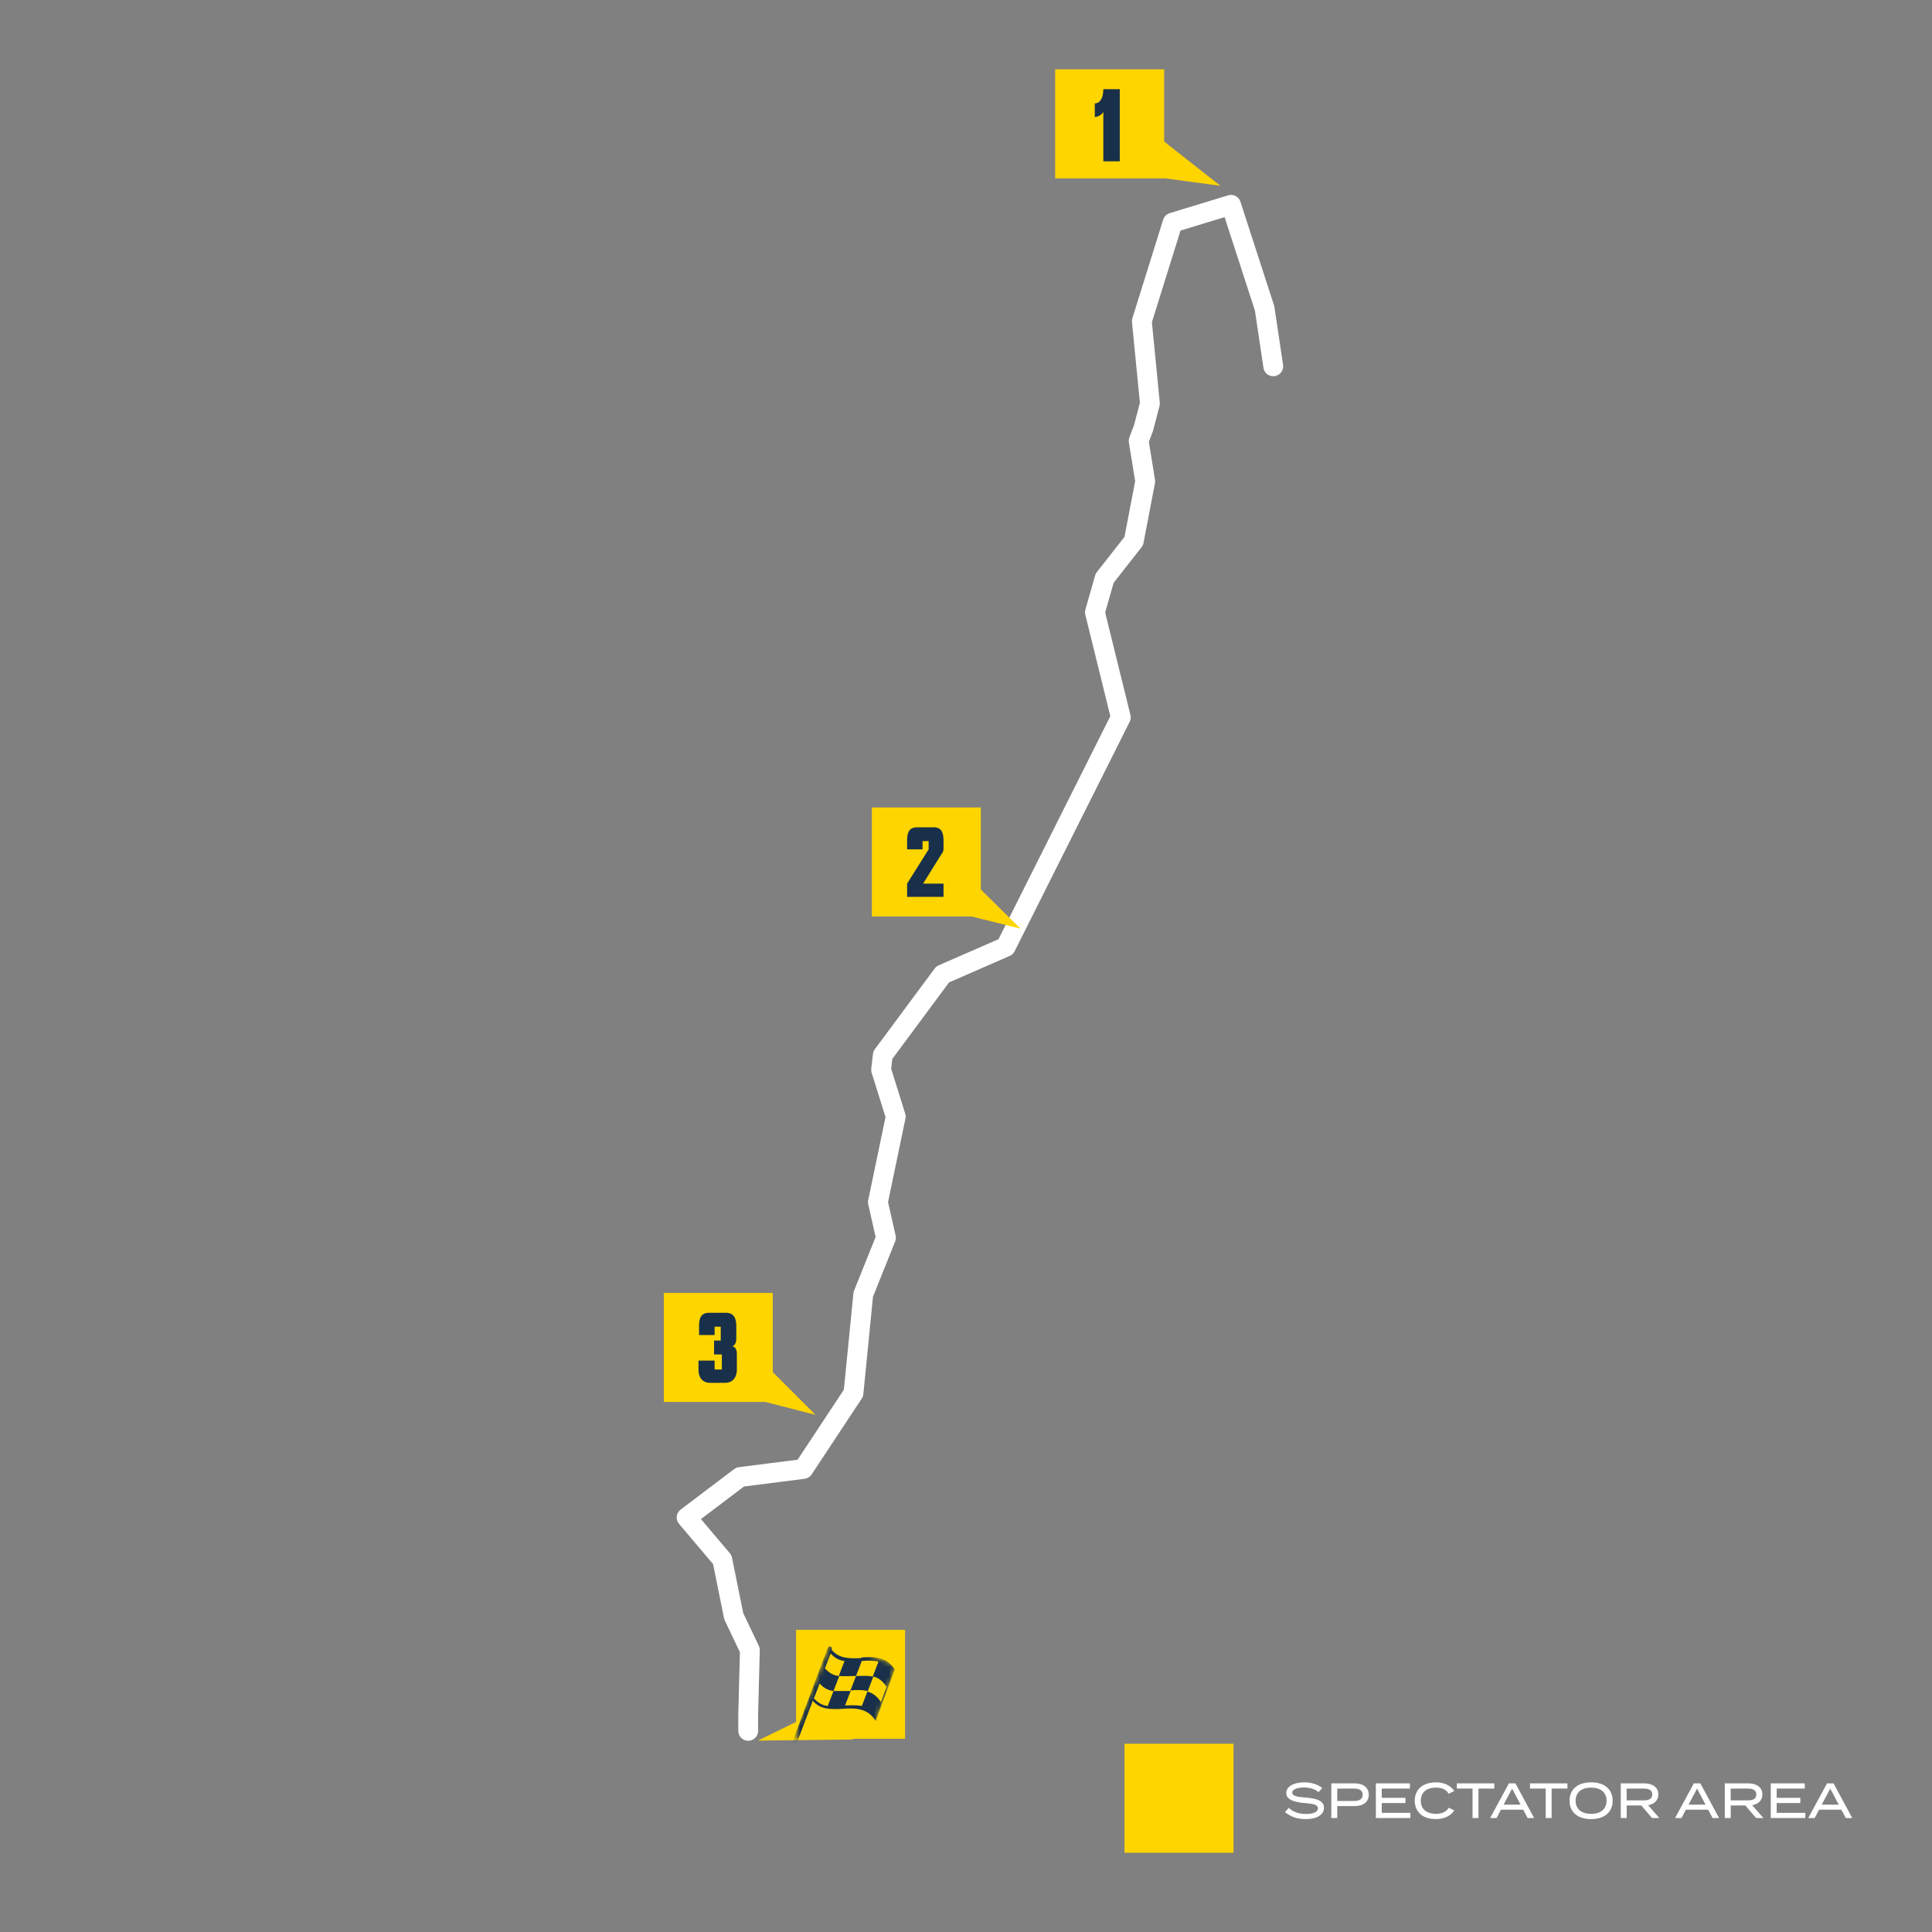 <?xml version="1.0" encoding="UTF-8"?>
<svg xmlns="http://www.w3.org/2000/svg" width="390" height="390" viewBox="0 0 390 390" fill="none">
  <rect x="0" y="0" width="390" height="390" fill="#808080" stroke="none"/>
  <path d="M263.56 362.86C265.74 363.03 267.26 363.47 267.26 364.93C267.26 366.26 265.95 367.21 263.57 367.21C261.93 367.21 260.48 366.73 259.39 365.79L260.14 364.94C261.09 365.79 262.21 366.17 263.62 366.17C265.18 366.17 266.04 365.76 266.04 365.03C266.04 364.31 265.16 364.12 263.4 363.97C261.47 363.81 259.65 363.38 259.65 361.95C259.65 360.56 261.26 359.79 263.27 359.79C264.79 359.79 266.08 360.24 266.92 360.95L266.16 361.77C265.44 361.14 264.45 360.84 263.29 360.83C262.18 360.82 260.86 361.09 260.86 361.87C260.86 362.61 262.03 362.74 263.56 362.86ZM273.472 360C275.172 360 276.302 360.83 276.302 362.29C276.302 363.76 275.172 364.58 273.472 364.58H269.942V367H268.742V360H273.472ZM273.372 363.55C274.402 363.55 275.072 363.19 275.072 362.3C275.072 361.4 274.402 361.05 273.372 361.05H269.942V363.55H273.372ZM278.926 365.95H284.706V367H277.736V360H284.606V361.05H278.926V362.92H283.706V363.97H278.926V365.95ZM289.886 366.15C291.026 366.15 291.926 365.78 292.456 364.91L293.566 365.46C292.906 366.48 291.626 367.21 289.856 367.21C287.236 367.21 285.586 365.8 285.586 363.5C285.586 361.2 287.236 359.79 289.906 359.79C291.626 359.79 292.906 360.53 293.556 361.53L292.436 362.09C291.916 361.23 291.026 360.85 289.886 360.85C288.036 360.85 286.806 361.75 286.806 363.5C286.806 365.25 288.036 366.15 289.886 366.15ZM301.643 360V361.05H298.453V367H297.253V361.05H294.083V360H301.643ZM308.379 367L307.479 365.31H302.989L302.099 367H300.799L304.589 360H305.909L309.689 367H308.379ZM303.529 364.29H306.949L305.239 361.05L303.529 364.29ZM316.408 360V361.05H313.218V367H312.018V361.05H308.848V360H316.408ZM321.186 367.21C318.496 367.21 316.836 365.81 316.836 363.5C316.836 361.19 318.496 359.79 321.186 359.79C323.876 359.79 325.536 361.19 325.536 363.5C325.536 365.81 323.876 367.21 321.186 367.21ZM321.186 366.15C323.086 366.15 324.306 365.2 324.306 363.5C324.306 361.8 323.086 360.85 321.186 360.85C319.286 360.85 318.056 361.8 318.056 363.5C318.056 365.2 319.276 366.15 321.186 366.15ZM334.969 367H333.489L331.319 364.46H328.369V367H327.169V360H331.929C333.559 360 334.759 360.78 334.759 362.23C334.759 363.44 333.919 364.18 332.699 364.4L334.969 367ZM328.359 363.43H331.849C332.849 363.43 333.529 363.11 333.529 362.24C333.529 361.37 332.849 361.05 331.849 361.05H328.359V363.43ZM345.713 367L344.813 365.31H340.323L339.433 367H338.133L341.923 360H343.243L347.023 367H345.713ZM340.863 364.29H344.283L342.573 361.05L340.863 364.29ZM355.975 367H354.495L352.325 364.46H349.375V367H348.175V360H352.935C354.565 360 355.765 360.78 355.765 362.23C355.765 363.44 354.925 364.18 353.705 364.4L355.975 367ZM349.365 363.43H352.855C353.855 363.43 354.535 363.11 354.535 362.24C354.535 361.37 353.855 361.05 352.855 361.05H349.365V363.43ZM358.643 365.95H364.423V367H357.453V360H364.323V361.05H358.643V362.92H363.423V363.97H358.643V365.95ZM372.598 367L371.698 365.31H367.208L366.318 367H365.018L368.808 360H370.128L373.908 367H372.598ZM367.748 364.29H371.168L369.458 361.05L367.748 364.29Z" fill="white"></path>
  <rect x="227" y="352" width="22" height="22" fill="#FFD500"></rect>
  <path d="M151.031 349.395V346.142L151.372 333.096L148.113 326.251L145.802 314.831L138.602 306.322L149.402 298.154L162.172 296.528L172.29 281.212L174.261 261.283L178.846 249.863L177.216 242.678L180.816 225.396L177.861 215.942L178.202 212.992L190.29 196.693L203.023 191.134L226.252 144.81L221.023 123.595L222.993 116.712L228.867 109.225L231.178 97.161L229.852 88.993L230.837 86.384L232.126 81.468L230.496 64.829L236.711 44.937L248.496 41.345L255.279 62.257L257.023 73.942" stroke="white" stroke-width="4" stroke-linecap="round" stroke-linejoin="round"></path>
  <path d="M233.508 35.78L246.346 37.5L234.539 28.215L233.508 35.78Z" fill="#FFD500"></path>
  <path d="M235 14H213V36H235V14Z" fill="#FFD500"></path>
  <path d="M226.044 18V32.558H222.719V22.585C222.376 23.273 221.459 23.617 221 23.617V20.866C222.032 20.866 222.719 19.834 222.719 18H226.044Z" fill="#19304B"></path>
  <path d="M193.723 184.044L193.609 184.385L205.992 187.452L197.245 178.818V184.044H193.723Z" fill="#FFD500"></path>
  <path d="M198 163H176V185H198V163Z" fill="#FFD500"></path>
  <path d="M183.111 181.039V178.365L187.457 171.457V169.786H186.231V171.457H183.111V169.674C183.111 168.003 183.557 167 185.117 167H188.46C190.02 167 190.465 168.003 190.465 169.674V171.123C190.465 171.68 190.465 171.903 190.02 172.46L186.343 178.365H190.465V181.039H183H183.111Z" fill="#19304B"></path>
  <path d="M152.201 282.154L152.086 282.383L164.609 285.6L155.762 276.754V282.154H152.201Z" fill="#FFD500"></path>
  <path d="M156 261H134V283H156V261Z" fill="#FFD500"></path>
  <path d="M141 276.674V274.654H144.255V276.45H145.715V273.419H144.143V270.613H145.49V267.806H144.255V269.49H141.112V267.694C141.112 266.01 141.561 265 143.133 265H146.5C148.072 265 148.633 266.01 148.633 267.694V270.276C148.633 271.062 148.296 271.623 147.847 271.735C148.521 271.96 148.745 272.521 148.745 273.419V276.562C148.745 277.797 148.072 279.144 146.388 279.144H143.357C141.674 279.144 141 277.909 141 276.562V276.674Z" fill="#19304B"></path>
  <path d="M153 351.365L172.219 351.132L164.881 345.541L153 351.365Z" fill="#FFD500"></path>
  <path d="M182.695 329H160.695V351H182.695V329Z" fill="#FFD500"></path>
  <mask id="mask0_1861_4328" style="mask-type:luminance" maskUnits="userSpaceOnUse" x="160" y="331" width="21" height="21">
    <path d="M167.793 331.215L160.688 348.803V351.249H175.481L180.955 336.107L167.793 331.215Z" fill="white"></path>
  </mask>
  <g mask="url(#mask0_1861_4328)">
    <path d="M173.851 334.709C171.522 334.825 169.425 334.825 167.911 333.078C167.911 332.728 167.911 332.495 167.678 332.379C167.445 332.379 167.212 332.379 167.095 332.612L159.641 352.53C159.641 352.763 159.641 352.996 159.874 353.112C160.107 353.112 160.34 353.112 160.456 352.879L164.067 343.328C165.581 345.075 167.561 345.075 170.007 344.959C172.686 344.726 175.249 344.842 176.763 347.405L180.607 337.038C179.093 334.476 176.53 334.359 173.851 334.592" fill="#19304B"></path>
    <path d="M176.298 338.436L175.133 341.464C176.298 341.813 177.113 342.512 177.812 343.561L178.977 340.532C178.278 339.484 177.579 338.785 176.298 338.436Z" fill="#FFD500"></path>
    <path d="M167.68 333.777L166.516 336.806C167.331 337.621 168.146 338.204 169.311 338.32L170.476 335.292C169.311 335.175 168.379 334.593 167.68 333.777Z" fill="#FFD500"></path>
    <path d="M177.34 335.408C176.291 335.175 175.126 335.175 173.962 335.291L172.797 338.32C173.962 338.32 175.01 338.203 176.175 338.436L177.34 335.408Z" fill="#FFD500"></path>
    <path d="M169.423 338.319L168.258 341.348C169.423 341.348 170.587 341.348 171.636 341.348L172.801 338.319C171.636 338.319 170.471 338.436 169.423 338.319Z" fill="#FFD500"></path>
    <path d="M165.462 339.834L164.297 342.862C165.112 343.678 165.928 344.26 167.092 344.377L168.257 341.348C167.092 341.232 166.161 340.649 165.462 339.834Z" fill="#FFD500"></path>
    <path d="M170.594 344.26C171.759 344.26 172.807 344.144 173.972 344.377L175.136 341.348C174.088 341.115 172.923 341.115 171.759 341.232L170.594 344.26Z" fill="#FFD500"></path>
  </g>
</svg>
